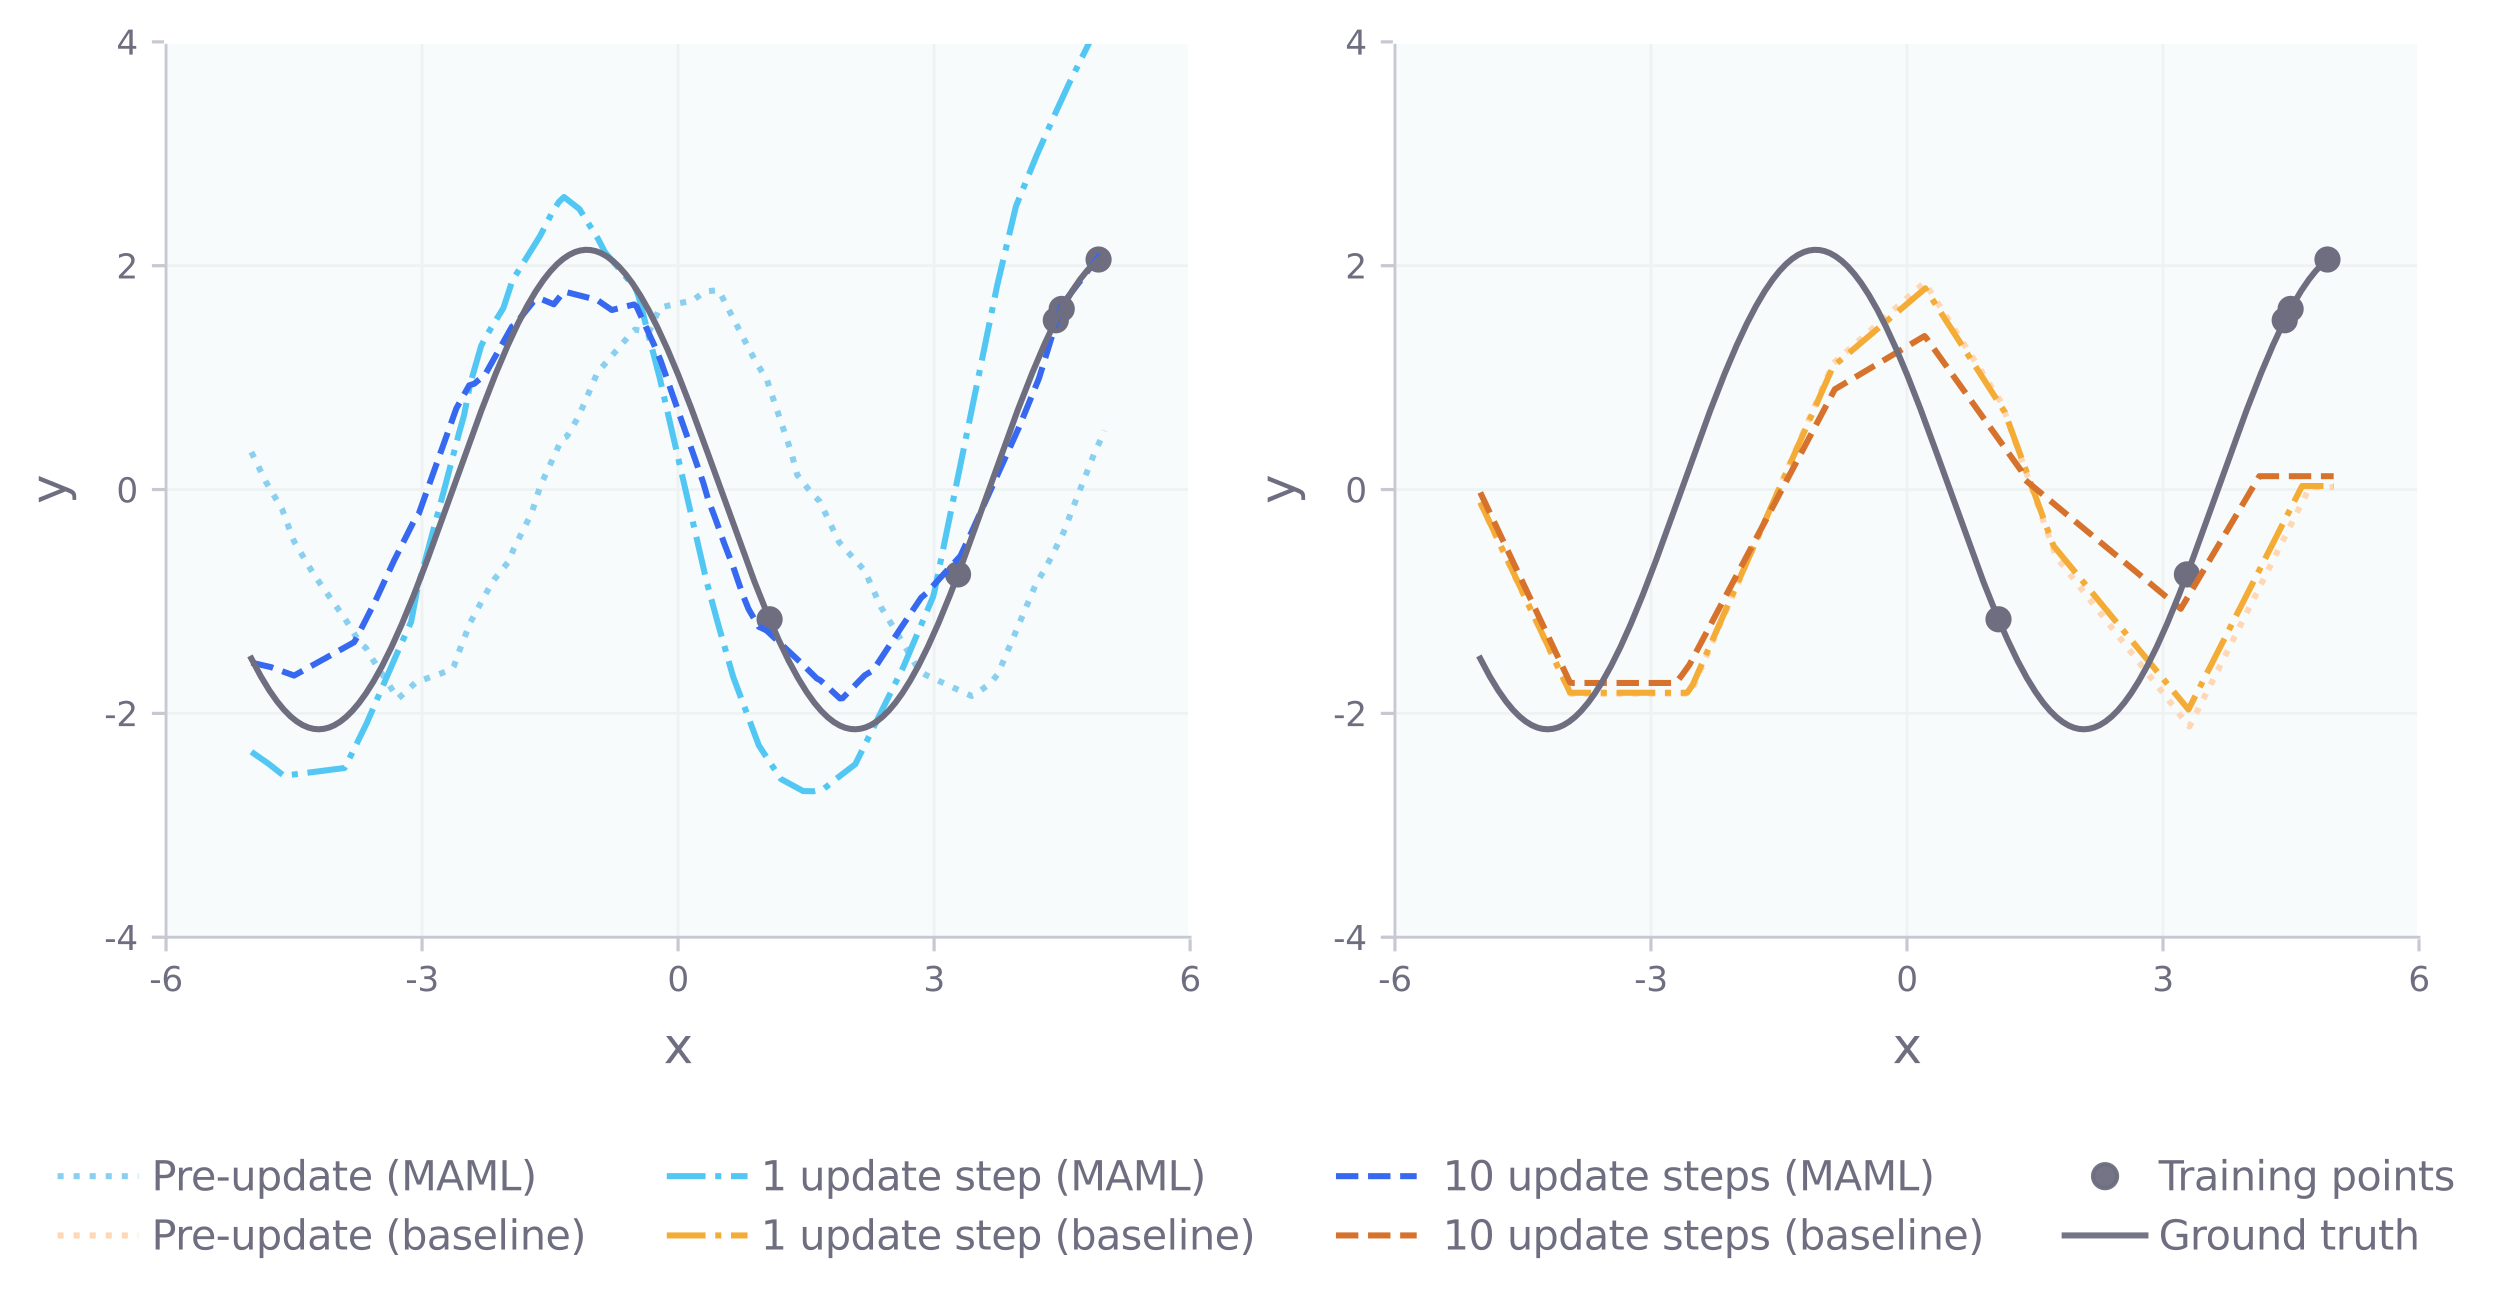 <?xml version="1.0" encoding="utf-8" standalone="no"?>
<!DOCTYPE svg PUBLIC "-//W3C//DTD SVG 1.1//EN"
  "http://www.w3.org/Graphics/SVG/1.1/DTD/svg11.dtd">
<svg xmlns:xlink="http://www.w3.org/1999/xlink" width="619.177pt" height="322.761pt" viewBox="0 0 619.177 322.761" xmlns="http://www.w3.org/2000/svg" version="1.1">
 <defs>
  <style type="text/css">*{stroke-linejoin: round; stroke-linecap: butt}</style>
 </defs>
 <g id="figure_1">
  <g id="patch_1">
   <path d="M 0 322.761 
L 619.177 322.761 
L 619.177 0 
L 0 0 
z
" style="fill: #ffffff"/>
  </g>
  <g id="axes_1">
   <g id="patch_2">
    <path d="M 41.119 232.125 
L 294.755 232.125 
L 294.755 10.365 
L 41.119 10.365 
z
" style="fill: #f7fbfb"/>
   </g>
   <g id="matplotlib.axis_1">
    <g id="xtick_1">
     <g id="line2d_1">
      <path d="M 41.119 232.125 
L 41.119 10.365 
" clip-path="url(#p1742c62fbf)" style="fill: none; stroke: #eef2f3; stroke-width: 0.7; stroke-linecap: square"/>
     </g>
     <g id="line2d_2">
      <defs>
       <path id="mad092715ac" d="M 0 0 
L 0 3.5 
" style="stroke: #c8c8d3; stroke-width: 0.8"/>
      </defs>
      <g>
       <use xlink:href="#mad092715ac" x="41.119" y="232.125" style="fill: #c8c8d3; stroke: #c8c8d3; stroke-width: 0.8"/>
      </g>
     </g>
     <g id="text_1">
      <!-- -6 -->
      <g style="fill: #6e6e80" transform="translate(36.966 245.454)scale(0.083 -0.083)">
       <defs>
        <path id="DejaVuSans-2d" d="M 313 2009 
L 1997 2009 
L 1997 1497 
L 313 1497 
L 313 2009 
z
" transform="scale(0.016)"/>
        <path id="DejaVuSans-36" d="M 2113 2584 
Q 1688 2584 1439 2293 
Q 1191 2003 1191 1497 
Q 1191 994 1439 701 
Q 1688 409 2113 409 
Q 2538 409 2786 701 
Q 3034 994 3034 1497 
Q 3034 2003 2786 2293 
Q 2538 2584 2113 2584 
z
M 3366 4563 
L 3366 3988 
Q 3128 4100 2886 4159 
Q 2644 4219 2406 4219 
Q 1781 4219 1451 3797 
Q 1122 3375 1075 2522 
Q 1259 2794 1537 2939 
Q 1816 3084 2150 3084 
Q 2853 3084 3261 2657 
Q 3669 2231 3669 1497 
Q 3669 778 3244 343 
Q 2819 -91 2113 -91 
Q 1303 -91 875 529 
Q 447 1150 447 2328 
Q 447 3434 972 4092 
Q 1497 4750 2381 4750 
Q 2619 4750 2861 4703 
Q 3103 4656 3366 4563 
z
" transform="scale(0.016)"/>
       </defs>
       <use xlink:href="#DejaVuSans-2d"/>
       <use xlink:href="#DejaVuSans-36" x="36.084"/>
      </g>
     </g>
    </g>
    <g id="xtick_2">
     <g id="line2d_3">
      <path d="M 104.528 232.125 
L 104.528 10.365 
" clip-path="url(#p1742c62fbf)" style="fill: none; stroke: #eef2f3; stroke-width: 0.7; stroke-linecap: square"/>
     </g>
     <g id="line2d_4">
      <g>
       <use xlink:href="#mad092715ac" x="104.528" y="232.125" style="fill: #c8c8d3; stroke: #c8c8d3; stroke-width: 0.8"/>
      </g>
     </g>
     <g id="text_2">
      <!-- -3 -->
      <g style="fill: #6e6e80" transform="translate(100.375 245.454)scale(0.083 -0.083)">
       <defs>
        <path id="DejaVuSans-33" d="M 2597 2516 
Q 3050 2419 3304 2112 
Q 3559 1806 3559 1356 
Q 3559 666 3084 287 
Q 2609 -91 1734 -91 
Q 1441 -91 1130 -33 
Q 819 25 488 141 
L 488 750 
Q 750 597 1062 519 
Q 1375 441 1716 441 
Q 2309 441 2620 675 
Q 2931 909 2931 1356 
Q 2931 1769 2642 2001 
Q 2353 2234 1838 2234 
L 1294 2234 
L 1294 2753 
L 1863 2753 
Q 2328 2753 2575 2939 
Q 2822 3125 2822 3475 
Q 2822 3834 2567 4026 
Q 2313 4219 1838 4219 
Q 1578 4219 1281 4162 
Q 984 4106 628 3988 
L 628 4550 
Q 988 4650 1302 4700 
Q 1616 4750 1894 4750 
Q 2613 4750 3031 4423 
Q 3450 4097 3450 3541 
Q 3450 3153 3228 2886 
Q 3006 2619 2597 2516 
z
" transform="scale(0.016)"/>
       </defs>
       <use xlink:href="#DejaVuSans-2d"/>
       <use xlink:href="#DejaVuSans-33" x="36.084"/>
      </g>
     </g>
    </g>
    <g id="xtick_3">
     <g id="line2d_5">
      <path d="M 167.937 232.125 
L 167.937 10.365 
" clip-path="url(#p1742c62fbf)" style="fill: none; stroke: #eef2f3; stroke-width: 0.7; stroke-linecap: square"/>
     </g>
     <g id="line2d_6">
      <g>
       <use xlink:href="#mad092715ac" x="167.937" y="232.125" style="fill: #c8c8d3; stroke: #c8c8d3; stroke-width: 0.8"/>
      </g>
     </g>
     <g id="text_3">
      <!-- 0 -->
      <g style="fill: #6e6e80" transform="translate(165.287 245.454)scale(0.083 -0.083)">
       <defs>
        <path id="DejaVuSans-30" d="M 2034 4250 
Q 1547 4250 1301 3770 
Q 1056 3291 1056 2328 
Q 1056 1369 1301 889 
Q 1547 409 2034 409 
Q 2525 409 2770 889 
Q 3016 1369 3016 2328 
Q 3016 3291 2770 3770 
Q 2525 4250 2034 4250 
z
M 2034 4750 
Q 2819 4750 3233 4129 
Q 3647 3509 3647 2328 
Q 3647 1150 3233 529 
Q 2819 -91 2034 -91 
Q 1250 -91 836 529 
Q 422 1150 422 2328 
Q 422 3509 836 4129 
Q 1250 4750 2034 4750 
z
" transform="scale(0.016)"/>
       </defs>
       <use xlink:href="#DejaVuSans-30"/>
      </g>
     </g>
    </g>
    <g id="xtick_4">
     <g id="line2d_7">
      <path d="M 231.346 232.125 
L 231.346 10.365 
" clip-path="url(#p1742c62fbf)" style="fill: none; stroke: #eef2f3; stroke-width: 0.7; stroke-linecap: square"/>
     </g>
     <g id="line2d_8">
      <g>
       <use xlink:href="#mad092715ac" x="231.346" y="232.125" style="fill: #c8c8d3; stroke: #c8c8d3; stroke-width: 0.8"/>
      </g>
     </g>
     <g id="text_4">
      <!-- 3 -->
      <g style="fill: #6e6e80" transform="translate(228.696 245.454)scale(0.083 -0.083)">
       <use xlink:href="#DejaVuSans-33"/>
      </g>
     </g>
    </g>
    <g id="xtick_5">
     <g id="line2d_9">
      <path d="M 294.755 232.125 
L 294.755 10.365 
" clip-path="url(#p1742c62fbf)" style="fill: none; stroke: #eef2f3; stroke-width: 0.7; stroke-linecap: square"/>
     </g>
     <g id="line2d_10">
      <g>
       <use xlink:href="#mad092715ac" x="294.755" y="232.125" style="fill: #c8c8d3; stroke: #c8c8d3; stroke-width: 0.8"/>
      </g>
     </g>
     <g id="text_5">
      <!-- 6 -->
      <g style="fill: #6e6e80" transform="translate(292.105 245.454)scale(0.083 -0.083)">
       <use xlink:href="#DejaVuSans-36"/>
      </g>
     </g>
    </g>
    <g id="text_6">
     <!-- x -->
     <g style="fill: #6e6e80" transform="translate(164.386 263.305)scale(0.12 -0.12)">
      <defs>
       <path id="DejaVuSans-78" d="M 3513 3500 
L 2247 1797 
L 3578 0 
L 2900 0 
L 1881 1375 
L 863 0 
L 184 0 
L 1544 1831 
L 300 3500 
L 978 3500 
L 1906 2253 
L 2834 3500 
L 3513 3500 
z
" transform="scale(0.016)"/>
      </defs>
      <use xlink:href="#DejaVuSans-78"/>
     </g>
    </g>
   </g>
   <g id="matplotlib.axis_2">
    <g id="ytick_1">
     <g id="line2d_11">
      <path d="M 41.119 232.125 
L 294.755 232.125 
" clip-path="url(#p1742c62fbf)" style="fill: none; stroke: #eef2f3; stroke-width: 0.7; stroke-linecap: square"/>
     </g>
     <g id="line2d_12">
      <defs>
       <path id="m3f85ce68c1" d="M 0 0 
L -3.5 0 
" style="stroke: #c8c8d3; stroke-width: 0.8"/>
      </defs>
      <g>
       <use xlink:href="#m3f85ce68c1" x="41.119" y="232.125" style="fill: #c8c8d3; stroke: #c8c8d3; stroke-width: 0.8"/>
      </g>
     </g>
     <g id="text_7">
      <!-- -4 -->
      <g style="fill: #6e6e80" transform="translate(25.814 235.289)scale(0.083 -0.083)">
       <defs>
        <path id="DejaVuSans-34" d="M 2419 4116 
L 825 1625 
L 2419 1625 
L 2419 4116 
z
M 2253 4666 
L 3047 4666 
L 3047 1625 
L 3713 1625 
L 3713 1100 
L 3047 1100 
L 3047 0 
L 2419 0 
L 2419 1100 
L 313 1100 
L 313 1709 
L 2253 4666 
z
" transform="scale(0.016)"/>
       </defs>
       <use xlink:href="#DejaVuSans-2d"/>
       <use xlink:href="#DejaVuSans-34" x="36.084"/>
      </g>
     </g>
    </g>
    <g id="ytick_2">
     <g id="line2d_13">
      <path d="M 41.119 176.685 
L 294.755 176.685 
" clip-path="url(#p1742c62fbf)" style="fill: none; stroke: #eef2f3; stroke-width: 0.7; stroke-linecap: square"/>
     </g>
     <g id="line2d_14">
      <g>
       <use xlink:href="#m3f85ce68c1" x="41.119" y="176.685" style="fill: #c8c8d3; stroke: #c8c8d3; stroke-width: 0.8"/>
      </g>
     </g>
     <g id="text_8">
      <!-- -2 -->
      <g style="fill: #6e6e80" transform="translate(25.814 179.849)scale(0.083 -0.083)">
       <defs>
        <path id="DejaVuSans-32" d="M 1228 531 
L 3431 531 
L 3431 0 
L 469 0 
L 469 531 
Q 828 903 1448 1529 
Q 2069 2156 2228 2338 
Q 2531 2678 2651 2914 
Q 2772 3150 2772 3378 
Q 2772 3750 2511 3984 
Q 2250 4219 1831 4219 
Q 1534 4219 1204 4116 
Q 875 4013 500 3803 
L 500 4441 
Q 881 4594 1212 4672 
Q 1544 4750 1819 4750 
Q 2544 4750 2975 4387 
Q 3406 4025 3406 3419 
Q 3406 3131 3298 2873 
Q 3191 2616 2906 2266 
Q 2828 2175 2409 1742 
Q 1991 1309 1228 531 
z
" transform="scale(0.016)"/>
       </defs>
       <use xlink:href="#DejaVuSans-2d"/>
       <use xlink:href="#DejaVuSans-32" x="36.084"/>
      </g>
     </g>
    </g>
    <g id="ytick_3">
     <g id="line2d_15">
      <path d="M 41.119 121.245 
L 294.755 121.245 
" clip-path="url(#p1742c62fbf)" style="fill: none; stroke: #eef2f3; stroke-width: 0.7; stroke-linecap: square"/>
     </g>
     <g id="line2d_16">
      <g>
       <use xlink:href="#m3f85ce68c1" x="41.119" y="121.245" style="fill: #c8c8d3; stroke: #c8c8d3; stroke-width: 0.8"/>
      </g>
     </g>
     <g id="text_9">
      <!-- 0 -->
      <g style="fill: #6e6e80" transform="translate(28.819 124.409)scale(0.083 -0.083)">
       <use xlink:href="#DejaVuSans-30"/>
      </g>
     </g>
    </g>
    <g id="ytick_4">
     <g id="line2d_17">
      <path d="M 41.119 65.805 
L 294.755 65.805 
" clip-path="url(#p1742c62fbf)" style="fill: none; stroke: #eef2f3; stroke-width: 0.7; stroke-linecap: square"/>
     </g>
     <g id="line2d_18">
      <g>
       <use xlink:href="#m3f85ce68c1" x="41.119" y="65.805" style="fill: #c8c8d3; stroke: #c8c8d3; stroke-width: 0.8"/>
      </g>
     </g>
     <g id="text_10">
      <!-- 2 -->
      <g style="fill: #6e6e80" transform="translate(28.819 68.969)scale(0.083 -0.083)">
       <use xlink:href="#DejaVuSans-32"/>
      </g>
     </g>
    </g>
    <g id="ytick_5">
     <g id="line2d_19">
      <path d="M 41.119 10.365 
L 294.755 10.365 
" clip-path="url(#p1742c62fbf)" style="fill: none; stroke: #eef2f3; stroke-width: 0.7; stroke-linecap: square"/>
     </g>
     <g id="line2d_20">
      <g>
       <use xlink:href="#m3f85ce68c1" x="41.119" y="10.365" style="fill: #c8c8d3; stroke: #c8c8d3; stroke-width: 0.8"/>
      </g>
     </g>
     <g id="text_11">
      <!-- 4 -->
      <g style="fill: #6e6e80" transform="translate(28.819 13.529)scale(0.083 -0.083)">
       <use xlink:href="#DejaVuSans-34"/>
      </g>
     </g>
    </g>
    <g id="text_12">
     <!-- y -->
     <g style="fill: #6e6e80" transform="translate(16.318 124.796)rotate(-90)scale(0.12 -0.12)">
      <defs>
       <path id="DejaVuSans-79" d="M 2059 -325 
Q 1816 -950 1584 -1140 
Q 1353 -1331 966 -1331 
L 506 -1331 
L 506 -850 
L 844 -850 
Q 1081 -850 1212 -737 
Q 1344 -625 1503 -206 
L 1606 56 
L 191 3500 
L 800 3500 
L 1894 763 
L 2988 3500 
L 3597 3500 
L 2059 -325 
z
" transform="scale(0.016)"/>
      </defs>
      <use xlink:href="#DejaVuSans-79"/>
     </g>
    </g>
   </g>
   <g id="PathCollection_1">
    <defs>
     <path id="m347880bafe" d="M 0 3 
C 0.796 3 1.559 2.684 2.121 2.121 
C 2.684 1.559 3 0.796 3 0 
C 3 -0.796 2.684 -1.559 2.121 -2.121 
C 1.559 -2.684 0.796 -3 0 -3 
C -0.796 -3 -1.559 -2.684 -2.121 -2.121 
C -2.684 -1.559 -3 -0.796 -3 0 
C -3 0.796 -2.684 1.559 -2.121 2.121 
C -1.559 2.684 -0.796 3 0 3 
z
" style="stroke: #6e6e80; stroke-width: 0.5"/>
    </defs>
    <g clip-path="url(#p1742c62fbf)">
     <use xlink:href="#m347880bafe" x="272.085" y="64.273" style="fill: #6e6e80; stroke: #6e6e80; stroke-width: 0.5"/>
     <use xlink:href="#m347880bafe" x="261.491" y="79.322" style="fill: #6e6e80; stroke: #6e6e80; stroke-width: 0.5"/>
     <use xlink:href="#m347880bafe" x="190.607" y="153.378" style="fill: #6e6e80; stroke: #6e6e80; stroke-width: 0.5"/>
     <use xlink:href="#m347880bafe" x="262.958" y="76.508" style="fill: #6e6e80; stroke: #6e6e80; stroke-width: 0.5"/>
     <use xlink:href="#m347880bafe" x="237.276" y="142.263" style="fill: #6e6e80; stroke: #6e6e80; stroke-width: 0.5"/>
    </g>
   </g>
   <g id="line2d_21">
    <path d="M 62.255 111.962 
L 65.852 119.327 
L 69.872 126.104 
L 72.199 132.46 
L 72.834 134.07 
L 74.738 137.293 
L 77.7 142.257 
L 79.816 145.267 
L 85.529 153.366 
L 89.125 159.216 
L 90.606 160.456 
L 91.876 162.666 
L 98.435 172.832 
L 98.646 172.987 
L 103.089 168.91 
L 106.051 167.911 
L 110.495 166.324 
L 111.764 165.668 
L 112.187 165.388 
L 112.399 165.058 
L 113.245 162.572 
L 116.419 154.286 
L 120.439 146.831 
L 122.343 143.602 
L 125.94 139.1 
L 127.209 135.962 
L 131.652 127.102 
L 133.768 120.48 
L 138.846 109.413 
L 139.692 108.385 
L 140.327 108.111 
L 140.75 107.521 
L 143.289 103.18 
L 147.943 92.338 
L 148.79 91.315 
L 154.714 84.424 
L 156.406 82.383 
L 157.253 81.641 
L 160.215 82.152 
L 160.638 82.404 
L 161.484 80.547 
L 163.388 76.206 
L 168.043 75.112 
L 171.428 74.496 
L 174.602 72.194 
L 177.987 71.856 
L 179.891 75.557 
L 187.296 89.845 
L 188.989 92.483 
L 189.835 93.644 
L 190.682 96.343 
L 195.971 112.021 
L 197.452 117.603 
L 200.837 121.929 
L 201.26 122.426 
L 202.741 123.891 
L 202.953 124.103 
L 204.222 126.714 
L 207.819 134.281 
L 214.166 141.361 
L 218.186 150.351 
L 222.206 156.86 
L 227.707 166.192 
L 229.4 167.215 
L 240.613 172.369 
L 241.46 172.068 
L 245.48 169.049 
L 247.172 166.867 
L 251.192 157.386 
L 256.481 144.816 
L 258.597 141.24 
L 260.29 138.146 
L 263.463 131.712 
L 266.425 123.978 
L 271.08 112.157 
L 273.619 106.677 
L 273.619 106.677 
" clip-path="url(#p1742c62fbf)" style="fill: none; stroke-dasharray: 1.5,2.475; stroke-dashoffset: 0; stroke: #89cff0; stroke-width: 1.5"/>
   </g>
   <g id="line2d_22">
    <path d="M 62.255 186.202 
L 66.487 189.139 
L 70.295 192.134 
L 85.317 190.213 
L 85.952 189.047 
L 90.818 179.131 
L 98.646 161.084 
L 100.55 156.842 
L 101.82 154.007 
L 103.301 146.242 
L 110.071 121.055 
L 113.668 107.328 
L 114.938 102.83 
L 116.419 95.231 
L 119.169 85.655 
L 120.227 83.575 
L 121.92 80.761 
L 124.67 76.292 
L 126.786 69.823 
L 127.209 68.977 
L 133.768 58.419 
L 136.518 53.082 
L 138.422 49.996 
L 139.692 48.795 
L 143.5 51.776 
L 148.155 59.221 
L 149.848 62.487 
L 157.253 71.167 
L 157.676 72.041 
L 158.099 73.23 
L 163.388 93.594 
L 175.025 144.115 
L 177.564 153.524 
L 178.833 158.007 
L 181.584 167.63 
L 185.392 177.787 
L 187.931 184.6 
L 189.624 187.199 
L 193.432 192.95 
L 198.933 195.935 
L 201.472 195.967 
L 204.011 195.401 
L 206.761 193.157 
L 211.839 189.259 
L 216.705 179.426 
L 223.687 165.272 
L 231.092 147.812 
L 231.516 146.107 
L 242.517 92.456 
L 246.961 70.732 
L 251.615 51.107 
L 256.693 38.602 
L 261.136 28.583 
L 264.733 20.768 
L 273.619 2.802 
L 273.619 2.802 
" clip-path="url(#p1742c62fbf)" style="fill: none; stroke-dasharray: 9.6,2.4,1.5,2.4; stroke-dashoffset: 0; stroke: #52c7f3; stroke-width: 1.5"/>
   </g>
   <g id="line2d_23">
    <path d="M 62.255 164.118 
L 67.122 165.234 
L 72.834 167.321 
L 87.433 159.202 
L 87.644 159.106 
L 88.068 158.458 
L 92.934 148.902 
L 97.588 138.851 
L 102.878 128.322 
L 103.724 127.216 
L 113.033 101.128 
L 116.207 95.448 
L 117.477 95.031 
L 119.381 93.405 
L 120.015 93.007 
L 126.786 80.919 
L 127.209 80.672 
L 127.632 80.482 
L 129.113 78.417 
L 132.075 74.74 
L 133.556 73.887 
L 134.614 74.302 
L 137.153 75.364 
L 139.692 72.206 
L 147.943 74.299 
L 149.424 75.346 
L 151.54 76.78 
L 155.137 75.868 
L 157.041 75.406 
L 157.676 75.947 
L 162.119 85.682 
L 163.6 89.259 
L 174.179 119.552 
L 175.448 123.913 
L 177.141 128.369 
L 178.41 131.896 
L 179.256 134.305 
L 181.584 140.369 
L 183.911 147.18 
L 185.392 150.84 
L 187.931 155.228 
L 189.624 156.018 
L 190.258 156.533 
L 198.298 164.083 
L 202.318 168.046 
L 203.164 168.489 
L 208.031 172.982 
L 208.665 172.926 
L 214.166 167.25 
L 216.282 165.986 
L 222.841 155.955 
L 228.13 148.051 
L 229.4 146.951 
L 234.054 141.831 
L 237.863 137.708 
L 240.613 131.823 
L 252.25 106.13 
L 257.328 93.686 
L 262.829 75.868 
L 263.887 74.381 
L 268.753 67.977 
L 273.196 62.056 
L 273.619 61.469 
L 273.619 61.469 
" clip-path="url(#p1742c62fbf)" style="fill: none; stroke-dasharray: 5.55,2.4; stroke-dashoffset: 0; stroke: #3668f0; stroke-width: 1.5"/>
   </g>
   <g id="line2d_24">
    <path d="M 62.255 163.107 
L 64.583 167.481 
L 66.698 170.973 
L 68.603 173.691 
L 70.295 175.75 
L 71.988 177.46 
L 73.469 178.661 
L 74.95 179.58 
L 76.431 180.213 
L 77.7 180.525 
L 78.97 180.623 
L 80.239 180.507 
L 81.509 180.178 
L 82.778 179.636 
L 84.259 178.738 
L 85.74 177.557 
L 87.221 176.101 
L 88.914 174.107 
L 90.606 171.774 
L 92.511 168.763 
L 94.626 164.967 
L 96.954 160.287 
L 99.493 154.645 
L 102.455 147.46 
L 105.84 138.627 
L 110.495 125.805 
L 119.169 101.805 
L 122.766 92.584 
L 125.728 85.601 
L 128.267 80.167 
L 130.594 75.704 
L 132.71 72.124 
L 134.614 69.322 
L 136.307 67.184 
L 137.999 65.392 
L 139.48 64.118 
L 140.961 63.124 
L 142.442 62.416 
L 143.712 62.038 
L 144.981 61.874 
L 146.251 61.924 
L 147.52 62.187 
L 148.79 62.664 
L 150.271 63.487 
L 151.752 64.594 
L 153.233 65.978 
L 154.925 67.892 
L 156.618 70.148 
L 158.522 73.077 
L 160.638 76.788 
L 162.754 80.944 
L 165.293 86.46 
L 168.043 92.999 
L 171.217 101.13 
L 175.448 112.642 
L 186.873 144.102 
L 190.047 152.043 
L 192.797 158.37 
L 195.336 163.656 
L 197.664 167.966 
L 199.779 171.394 
L 201.683 174.051 
L 203.376 176.054 
L 205.069 177.706 
L 206.55 178.854 
L 208.031 179.72 
L 209.3 180.234 
L 210.57 180.535 
L 211.839 180.622 
L 213.109 180.496 
L 214.378 180.155 
L 215.647 179.602 
L 217.128 178.692 
L 218.609 177.499 
L 220.09 176.03 
L 221.783 174.022 
L 223.476 171.677 
L 225.38 168.652 
L 227.496 164.842 
L 229.823 160.148 
L 232.362 154.492 
L 235.324 147.294 
L 238.709 138.451 
L 243.364 125.621 
L 252.038 101.631 
L 255.635 92.423 
L 258.597 85.454 
L 261.136 80.034 
L 263.463 75.586 
L 265.579 72.021 
L 267.483 69.233 
L 269.176 67.108 
L 270.869 65.33 
L 272.35 64.068 
L 273.619 63.21 
L 273.619 63.21 
" clip-path="url(#p1742c62fbf)" style="fill: none; stroke: #6e6e80; stroke-width: 1.5; stroke-linecap: square"/>
   </g>
   <g id="patch_3">
    <path d="M 41.119 232.125 
L 41.119 10.365 
" style="fill: none; stroke: #c8c8d3; stroke-width: 0.7; stroke-linejoin: miter; stroke-linecap: square"/>
   </g>
   <g id="patch_4">
    <path d="M 294.755 232.125 
L 294.755 10.365 
" style="fill: none; stroke: #ffffff; stroke-linejoin: miter; stroke-linecap: square"/>
   </g>
   <g id="patch_5">
    <path d="M 41.119 232.125 
L 294.755 232.125 
" style="fill: none; stroke: #c8c8d3; stroke-width: 0.7; stroke-linejoin: miter; stroke-linecap: square"/>
   </g>
   <g id="patch_6">
    <path d="M 41.119 10.365 
L 294.755 10.365 
" style="fill: none; stroke: #ffffff; stroke-linejoin: miter; stroke-linecap: square"/>
   </g>
  </g>
  <g id="axes_2">
   <g id="patch_7">
    <path d="M 345.483 232.125 
L 599.119 232.125 
L 599.119 10.365 
L 345.483 10.365 
z
" style="fill: #f7fbfb"/>
   </g>
   <g id="matplotlib.axis_3">
    <g id="xtick_6">
     <g id="line2d_25">
      <path d="M 345.483 232.125 
L 345.483 10.365 
" clip-path="url(#p499fe9aa76)" style="fill: none; stroke: #eef2f3; stroke-width: 0.7; stroke-linecap: square"/>
     </g>
     <g id="line2d_26">
      <g>
       <use xlink:href="#mad092715ac" x="345.483" y="232.125" style="fill: #c8c8d3; stroke: #c8c8d3; stroke-width: 0.8"/>
      </g>
     </g>
     <g id="text_13">
      <!-- -6 -->
      <g style="fill: #6e6e80" transform="translate(341.33 245.454)scale(0.083 -0.083)">
       <use xlink:href="#DejaVuSans-2d"/>
       <use xlink:href="#DejaVuSans-36" x="36.084"/>
      </g>
     </g>
    </g>
    <g id="xtick_7">
     <g id="line2d_27">
      <path d="M 408.892 232.125 
L 408.892 10.365 
" clip-path="url(#p499fe9aa76)" style="fill: none; stroke: #eef2f3; stroke-width: 0.7; stroke-linecap: square"/>
     </g>
     <g id="line2d_28">
      <g>
       <use xlink:href="#mad092715ac" x="408.892" y="232.125" style="fill: #c8c8d3; stroke: #c8c8d3; stroke-width: 0.8"/>
      </g>
     </g>
     <g id="text_14">
      <!-- -3 -->
      <g style="fill: #6e6e80" transform="translate(404.739 245.454)scale(0.083 -0.083)">
       <use xlink:href="#DejaVuSans-2d"/>
       <use xlink:href="#DejaVuSans-33" x="36.084"/>
      </g>
     </g>
    </g>
    <g id="xtick_8">
     <g id="line2d_29">
      <path d="M 472.301 232.125 
L 472.301 10.365 
" clip-path="url(#p499fe9aa76)" style="fill: none; stroke: #eef2f3; stroke-width: 0.7; stroke-linecap: square"/>
     </g>
     <g id="line2d_30">
      <g>
       <use xlink:href="#mad092715ac" x="472.301" y="232.125" style="fill: #c8c8d3; stroke: #c8c8d3; stroke-width: 0.8"/>
      </g>
     </g>
     <g id="text_15">
      <!-- 0 -->
      <g style="fill: #6e6e80" transform="translate(469.651 245.454)scale(0.083 -0.083)">
       <use xlink:href="#DejaVuSans-30"/>
      </g>
     </g>
    </g>
    <g id="xtick_9">
     <g id="line2d_31">
      <path d="M 535.71 232.125 
L 535.71 10.365 
" clip-path="url(#p499fe9aa76)" style="fill: none; stroke: #eef2f3; stroke-width: 0.7; stroke-linecap: square"/>
     </g>
     <g id="line2d_32">
      <g>
       <use xlink:href="#mad092715ac" x="535.71" y="232.125" style="fill: #c8c8d3; stroke: #c8c8d3; stroke-width: 0.8"/>
      </g>
     </g>
     <g id="text_16">
      <!-- 3 -->
      <g style="fill: #6e6e80" transform="translate(533.06 245.454)scale(0.083 -0.083)">
       <use xlink:href="#DejaVuSans-33"/>
      </g>
     </g>
    </g>
    <g id="xtick_10">
     <g id="line2d_33">
      <path d="M 599.119 232.125 
L 599.119 10.365 
" clip-path="url(#p499fe9aa76)" style="fill: none; stroke: #eef2f3; stroke-width: 0.7; stroke-linecap: square"/>
     </g>
     <g id="line2d_34">
      <g>
       <use xlink:href="#mad092715ac" x="599.119" y="232.125" style="fill: #c8c8d3; stroke: #c8c8d3; stroke-width: 0.8"/>
      </g>
     </g>
     <g id="text_17">
      <!-- 6 -->
      <g style="fill: #6e6e80" transform="translate(596.469 245.454)scale(0.083 -0.083)">
       <use xlink:href="#DejaVuSans-36"/>
      </g>
     </g>
    </g>
    <g id="text_18">
     <!-- x -->
     <g style="fill: #6e6e80" transform="translate(468.75 263.305)scale(0.12 -0.12)">
      <use xlink:href="#DejaVuSans-78"/>
     </g>
    </g>
   </g>
   <g id="matplotlib.axis_4">
    <g id="ytick_6">
     <g id="line2d_35">
      <path d="M 345.483 232.125 
L 599.119 232.125 
" clip-path="url(#p499fe9aa76)" style="fill: none; stroke: #eef2f3; stroke-width: 0.7; stroke-linecap: square"/>
     </g>
     <g id="line2d_36">
      <g>
       <use xlink:href="#m3f85ce68c1" x="345.483" y="232.125" style="fill: #c8c8d3; stroke: #c8c8d3; stroke-width: 0.8"/>
      </g>
     </g>
     <g id="text_19">
      <!-- -4 -->
      <g style="fill: #6e6e80" transform="translate(330.177 235.289)scale(0.083 -0.083)">
       <use xlink:href="#DejaVuSans-2d"/>
       <use xlink:href="#DejaVuSans-34" x="36.084"/>
      </g>
     </g>
    </g>
    <g id="ytick_7">
     <g id="line2d_37">
      <path d="M 345.483 176.685 
L 599.119 176.685 
" clip-path="url(#p499fe9aa76)" style="fill: none; stroke: #eef2f3; stroke-width: 0.7; stroke-linecap: square"/>
     </g>
     <g id="line2d_38">
      <g>
       <use xlink:href="#m3f85ce68c1" x="345.483" y="176.685" style="fill: #c8c8d3; stroke: #c8c8d3; stroke-width: 0.8"/>
      </g>
     </g>
     <g id="text_20">
      <!-- -2 -->
      <g style="fill: #6e6e80" transform="translate(330.177 179.849)scale(0.083 -0.083)">
       <use xlink:href="#DejaVuSans-2d"/>
       <use xlink:href="#DejaVuSans-32" x="36.084"/>
      </g>
     </g>
    </g>
    <g id="ytick_8">
     <g id="line2d_39">
      <path d="M 345.483 121.245 
L 599.119 121.245 
" clip-path="url(#p499fe9aa76)" style="fill: none; stroke: #eef2f3; stroke-width: 0.7; stroke-linecap: square"/>
     </g>
     <g id="line2d_40">
      <g>
       <use xlink:href="#m3f85ce68c1" x="345.483" y="121.245" style="fill: #c8c8d3; stroke: #c8c8d3; stroke-width: 0.8"/>
      </g>
     </g>
     <g id="text_21">
      <!-- 0 -->
      <g style="fill: #6e6e80" transform="translate(333.183 124.409)scale(0.083 -0.083)">
       <use xlink:href="#DejaVuSans-30"/>
      </g>
     </g>
    </g>
    <g id="ytick_9">
     <g id="line2d_41">
      <path d="M 345.483 65.805 
L 599.119 65.805 
" clip-path="url(#p499fe9aa76)" style="fill: none; stroke: #eef2f3; stroke-width: 0.7; stroke-linecap: square"/>
     </g>
     <g id="line2d_42">
      <g>
       <use xlink:href="#m3f85ce68c1" x="345.483" y="65.805" style="fill: #c8c8d3; stroke: #c8c8d3; stroke-width: 0.8"/>
      </g>
     </g>
     <g id="text_22">
      <!-- 2 -->
      <g style="fill: #6e6e80" transform="translate(333.183 68.969)scale(0.083 -0.083)">
       <use xlink:href="#DejaVuSans-32"/>
      </g>
     </g>
    </g>
    <g id="ytick_10">
     <g id="line2d_43">
      <path d="M 345.483 10.365 
L 599.119 10.365 
" clip-path="url(#p499fe9aa76)" style="fill: none; stroke: #eef2f3; stroke-width: 0.7; stroke-linecap: square"/>
     </g>
     <g id="line2d_44">
      <g>
       <use xlink:href="#m3f85ce68c1" x="345.483" y="10.365" style="fill: #c8c8d3; stroke: #c8c8d3; stroke-width: 0.8"/>
      </g>
     </g>
     <g id="text_23">
      <!-- 4 -->
      <g style="fill: #6e6e80" transform="translate(333.183 13.529)scale(0.083 -0.083)">
       <use xlink:href="#DejaVuSans-34"/>
      </g>
     </g>
    </g>
    <g id="text_24">
     <!-- y -->
     <g style="fill: #6e6e80" transform="translate(320.682 124.796)rotate(-90)scale(0.12 -0.12)">
      <use xlink:href="#DejaVuSans-79"/>
     </g>
    </g>
   </g>
   <g id="PathCollection_2">
    <g clip-path="url(#p499fe9aa76)">
     <use xlink:href="#m347880bafe" x="576.449" y="64.273" style="fill: #6e6e80; stroke: #6e6e80; stroke-width: 0.5"/>
     <use xlink:href="#m347880bafe" x="565.855" y="79.322" style="fill: #6e6e80; stroke: #6e6e80; stroke-width: 0.5"/>
     <use xlink:href="#m347880bafe" x="494.971" y="153.378" style="fill: #6e6e80; stroke: #6e6e80; stroke-width: 0.5"/>
     <use xlink:href="#m347880bafe" x="567.321" y="76.508" style="fill: #6e6e80; stroke: #6e6e80; stroke-width: 0.5"/>
     <use xlink:href="#m347880bafe" x="541.639" y="142.263" style="fill: #6e6e80; stroke: #6e6e80; stroke-width: 0.5"/>
    </g>
   </g>
   <g id="line2d_45">
    <path d="M 366.619 124.682 
L 388.834 171.752 
L 389.258 171.856 
L 418.243 171.768 
L 419.513 169.773 
L 454 89.991 
L 476.638 69.982 
L 477.061 70.536 
L 495.68 99.706 
L 497.584 105.078 
L 509.221 137.87 
L 542.226 179.934 
L 542.65 179.228 
L 572.059 120.651 
L 577.983 120.651 
L 577.983 120.651 
" clip-path="url(#p499fe9aa76)" style="fill: none; stroke-dasharray: 1.5,2.475; stroke-dashoffset: 0; stroke: #ffd7b4; stroke-width: 1.5"/>
   </g>
   <g id="line2d_46">
    <path d="M 366.619 124.405 
L 388.834 171.474 
L 389.258 171.579 
L 417.82 171.579 
L 418.455 170.758 
L 419.301 169.452 
L 454 90.748 
L 476.85 71.417 
L 496.526 102.057 
L 508.586 135.176 
L 542.015 175.727 
L 570.154 120.374 
L 577.983 120.374 
L 577.983 120.374 
" clip-path="url(#p499fe9aa76)" style="fill: none; stroke-dasharray: 9.6,2.4,1.5,2.4; stroke-dashoffset: 0; stroke: #f4ac36; stroke-width: 1.5"/>
   </g>
   <g id="line2d_47">
    <path d="M 366.619 121.973 
L 388.834 169.042 
L 389.258 169.147 
L 415.07 169.147 
L 416.762 166.958 
L 418.455 164.575 
L 454.423 96.416 
L 476.638 83.228 
L 477.061 83.691 
L 500.546 116.533 
L 501.604 118.885 
L 504.143 121.001 
L 540.111 150.785 
L 559.576 117.941 
L 577.983 117.941 
L 577.983 117.941 
" clip-path="url(#p499fe9aa76)" style="fill: none; stroke-dasharray: 5.55,2.4; stroke-dashoffset: 0; stroke: #d6722c; stroke-width: 1.5"/>
   </g>
   <g id="line2d_48">
    <path d="M 366.619 163.107 
L 368.946 167.481 
L 371.062 170.973 
L 372.966 173.691 
L 374.659 175.75 
L 376.351 177.46 
L 377.833 178.661 
L 379.314 179.58 
L 380.795 180.213 
L 382.064 180.525 
L 383.333 180.623 
L 384.603 180.507 
L 385.872 180.178 
L 387.142 179.636 
L 388.623 178.738 
L 390.104 177.557 
L 391.585 176.101 
L 393.277 174.107 
L 394.97 171.774 
L 396.874 168.763 
L 398.99 164.967 
L 401.317 160.287 
L 403.856 154.645 
L 406.818 147.46 
L 410.204 138.627 
L 414.858 125.805 
L 423.533 101.805 
L 427.13 92.584 
L 430.092 85.601 
L 432.63 80.167 
L 434.958 75.704 
L 437.074 72.124 
L 438.978 69.322 
L 440.67 67.184 
L 442.363 65.392 
L 443.844 64.118 
L 445.325 63.124 
L 446.806 62.416 
L 448.075 62.038 
L 449.345 61.874 
L 450.614 61.924 
L 451.884 62.187 
L 453.153 62.664 
L 454.634 63.487 
L 456.115 64.594 
L 457.596 65.978 
L 459.289 67.892 
L 460.982 70.148 
L 462.886 73.077 
L 465.001 76.788 
L 467.117 80.944 
L 469.656 86.46 
L 472.407 92.999 
L 475.58 101.13 
L 479.812 112.642 
L 491.237 144.102 
L 494.41 152.043 
L 497.161 158.37 
L 499.7 163.656 
L 502.027 167.966 
L 504.143 171.394 
L 506.047 174.051 
L 507.74 176.054 
L 509.432 177.706 
L 510.913 178.854 
L 512.394 179.72 
L 513.664 180.234 
L 514.933 180.535 
L 516.203 180.622 
L 517.472 180.496 
L 518.742 180.155 
L 520.011 179.602 
L 521.492 178.692 
L 522.973 177.499 
L 524.454 176.03 
L 526.147 174.022 
L 527.839 171.677 
L 529.744 168.652 
L 531.859 164.842 
L 534.187 160.148 
L 536.725 154.492 
L 539.688 147.294 
L 543.073 138.451 
L 547.727 125.621 
L 556.402 101.631 
L 559.999 92.423 
L 562.961 85.454 
L 565.5 80.034 
L 567.827 75.586 
L 569.943 72.021 
L 571.847 69.233 
L 573.54 67.108 
L 575.232 65.33 
L 576.713 64.068 
L 577.983 63.21 
L 577.983 63.21 
" clip-path="url(#p499fe9aa76)" style="fill: none; stroke: #6e6e80; stroke-width: 1.5; stroke-linecap: square"/>
   </g>
   <g id="line2d_49"/>
   <g id="patch_8">
    <path d="M 345.483 232.125 
L 345.483 10.365 
" style="fill: none; stroke: #c8c8d3; stroke-width: 0.7; stroke-linejoin: miter; stroke-linecap: square"/>
   </g>
   <g id="patch_9">
    <path d="M 599.119 232.125 
L 599.119 10.365 
" style="fill: none; stroke: #ffffff; stroke-linejoin: miter; stroke-linecap: square"/>
   </g>
   <g id="patch_10">
    <path d="M 345.483 232.125 
L 599.119 232.125 
" style="fill: none; stroke: #c8c8d3; stroke-width: 0.7; stroke-linejoin: miter; stroke-linecap: square"/>
   </g>
   <g id="patch_11">
    <path d="M 345.483 10.365 
L 599.119 10.365 
" style="fill: none; stroke: #ffffff; stroke-linejoin: miter; stroke-linecap: square"/>
   </g>
  </g>
  <g id="legend_1">
   <g id="patch_12">
    <path d="M 12.261 315.561 
L 609.977 315.561 
Q 611.977 315.561 611.977 313.561 
L 611.977 285.205 
Q 611.977 283.205 609.977 283.205 
L 12.261 283.205 
Q 10.261 283.205 10.261 285.205 
L 10.261 313.561 
Q 10.261 315.561 12.261 315.561 
L 12.261 315.561 
z
" style="fill: none; opacity: 0"/>
   </g>
   <g id="line2d_50">
    <path d="M 14.261 291.303 
L 24.261 291.303 
L 34.261 291.303 
" style="fill: none; stroke-dasharray: 1.5,2.475; stroke-dashoffset: 0; stroke: #89cff0; stroke-width: 1.5"/>
   </g>
   <g id="text_25">
    <!--  Pre-update (MAML) -->
    <g style="fill: #6e6e80" transform="translate(34.361 294.803)scale(0.1 -0.1)">
     <defs>
      <path id="DejaVuSans-20" transform="scale(0.016)"/>
      <path id="DejaVuSans-50" d="M 1259 4147 
L 1259 2394 
L 2053 2394 
Q 2494 2394 2734 2622 
Q 2975 2850 2975 3272 
Q 2975 3691 2734 3919 
Q 2494 4147 2053 4147 
L 1259 4147 
z
M 628 4666 
L 2053 4666 
Q 2838 4666 3239 4311 
Q 3641 3956 3641 3272 
Q 3641 2581 3239 2228 
Q 2838 1875 2053 1875 
L 1259 1875 
L 1259 0 
L 628 0 
L 628 4666 
z
" transform="scale(0.016)"/>
      <path id="DejaVuSans-72" d="M 2631 2963 
Q 2534 3019 2420 3045 
Q 2306 3072 2169 3072 
Q 1681 3072 1420 2755 
Q 1159 2438 1159 1844 
L 1159 0 
L 581 0 
L 581 3500 
L 1159 3500 
L 1159 2956 
Q 1341 3275 1631 3429 
Q 1922 3584 2338 3584 
Q 2397 3584 2469 3576 
Q 2541 3569 2628 3553 
L 2631 2963 
z
" transform="scale(0.016)"/>
      <path id="DejaVuSans-65" d="M 3597 1894 
L 3597 1613 
L 953 1613 
Q 991 1019 1311 708 
Q 1631 397 2203 397 
Q 2534 397 2845 478 
Q 3156 559 3463 722 
L 3463 178 
Q 3153 47 2828 -22 
Q 2503 -91 2169 -91 
Q 1331 -91 842 396 
Q 353 884 353 1716 
Q 353 2575 817 3079 
Q 1281 3584 2069 3584 
Q 2775 3584 3186 3129 
Q 3597 2675 3597 1894 
z
M 3022 2063 
Q 3016 2534 2758 2815 
Q 2500 3097 2075 3097 
Q 1594 3097 1305 2825 
Q 1016 2553 972 2059 
L 3022 2063 
z
" transform="scale(0.016)"/>
      <path id="DejaVuSans-75" d="M 544 1381 
L 544 3500 
L 1119 3500 
L 1119 1403 
Q 1119 906 1312 657 
Q 1506 409 1894 409 
Q 2359 409 2629 706 
Q 2900 1003 2900 1516 
L 2900 3500 
L 3475 3500 
L 3475 0 
L 2900 0 
L 2900 538 
Q 2691 219 2414 64 
Q 2138 -91 1772 -91 
Q 1169 -91 856 284 
Q 544 659 544 1381 
z
M 1991 3584 
L 1991 3584 
z
" transform="scale(0.016)"/>
      <path id="DejaVuSans-70" d="M 1159 525 
L 1159 -1331 
L 581 -1331 
L 581 3500 
L 1159 3500 
L 1159 2969 
Q 1341 3281 1617 3432 
Q 1894 3584 2278 3584 
Q 2916 3584 3314 3078 
Q 3713 2572 3713 1747 
Q 3713 922 3314 415 
Q 2916 -91 2278 -91 
Q 1894 -91 1617 61 
Q 1341 213 1159 525 
z
M 3116 1747 
Q 3116 2381 2855 2742 
Q 2594 3103 2138 3103 
Q 1681 3103 1420 2742 
Q 1159 2381 1159 1747 
Q 1159 1113 1420 752 
Q 1681 391 2138 391 
Q 2594 391 2855 752 
Q 3116 1113 3116 1747 
z
" transform="scale(0.016)"/>
      <path id="DejaVuSans-64" d="M 2906 2969 
L 2906 4863 
L 3481 4863 
L 3481 0 
L 2906 0 
L 2906 525 
Q 2725 213 2448 61 
Q 2172 -91 1784 -91 
Q 1150 -91 751 415 
Q 353 922 353 1747 
Q 353 2572 751 3078 
Q 1150 3584 1784 3584 
Q 2172 3584 2448 3432 
Q 2725 3281 2906 2969 
z
M 947 1747 
Q 947 1113 1208 752 
Q 1469 391 1925 391 
Q 2381 391 2643 752 
Q 2906 1113 2906 1747 
Q 2906 2381 2643 2742 
Q 2381 3103 1925 3103 
Q 1469 3103 1208 2742 
Q 947 2381 947 1747 
z
" transform="scale(0.016)"/>
      <path id="DejaVuSans-61" d="M 2194 1759 
Q 1497 1759 1228 1600 
Q 959 1441 959 1056 
Q 959 750 1161 570 
Q 1363 391 1709 391 
Q 2188 391 2477 730 
Q 2766 1069 2766 1631 
L 2766 1759 
L 2194 1759 
z
M 3341 1997 
L 3341 0 
L 2766 0 
L 2766 531 
Q 2569 213 2275 61 
Q 1981 -91 1556 -91 
Q 1019 -91 701 211 
Q 384 513 384 1019 
Q 384 1609 779 1909 
Q 1175 2209 1959 2209 
L 2766 2209 
L 2766 2266 
Q 2766 2663 2505 2880 
Q 2244 3097 1772 3097 
Q 1472 3097 1187 3025 
Q 903 2953 641 2809 
L 641 3341 
Q 956 3463 1253 3523 
Q 1550 3584 1831 3584 
Q 2591 3584 2966 3190 
Q 3341 2797 3341 1997 
z
" transform="scale(0.016)"/>
      <path id="DejaVuSans-74" d="M 1172 4494 
L 1172 3500 
L 2356 3500 
L 2356 3053 
L 1172 3053 
L 1172 1153 
Q 1172 725 1289 603 
Q 1406 481 1766 481 
L 2356 481 
L 2356 0 
L 1766 0 
Q 1100 0 847 248 
Q 594 497 594 1153 
L 594 3053 
L 172 3053 
L 172 3500 
L 594 3500 
L 594 4494 
L 1172 4494 
z
" transform="scale(0.016)"/>
      <path id="DejaVuSans-28" d="M 1984 4856 
Q 1566 4138 1362 3434 
Q 1159 2731 1159 2009 
Q 1159 1288 1364 580 
Q 1569 -128 1984 -844 
L 1484 -844 
Q 1016 -109 783 600 
Q 550 1309 550 2009 
Q 550 2706 781 3412 
Q 1013 4119 1484 4856 
L 1984 4856 
z
" transform="scale(0.016)"/>
      <path id="DejaVuSans-4d" d="M 628 4666 
L 1569 4666 
L 2759 1491 
L 3956 4666 
L 4897 4666 
L 4897 0 
L 4281 0 
L 4281 4097 
L 3078 897 
L 2444 897 
L 1241 4097 
L 1241 0 
L 628 0 
L 628 4666 
z
" transform="scale(0.016)"/>
      <path id="DejaVuSans-41" d="M 2188 4044 
L 1331 1722 
L 3047 1722 
L 2188 4044 
z
M 1831 4666 
L 2547 4666 
L 4325 0 
L 3669 0 
L 3244 1197 
L 1141 1197 
L 716 0 
L 50 0 
L 1831 4666 
z
" transform="scale(0.016)"/>
      <path id="DejaVuSans-4c" d="M 628 4666 
L 1259 4666 
L 1259 531 
L 3531 531 
L 3531 0 
L 628 0 
L 628 4666 
z
" transform="scale(0.016)"/>
      <path id="DejaVuSans-29" d="M 513 4856 
L 1013 4856 
Q 1481 4119 1714 3412 
Q 1947 2706 1947 2009 
Q 1947 1309 1714 600 
Q 1481 -109 1013 -844 
L 513 -844 
Q 928 -128 1133 580 
Q 1338 1288 1338 2009 
Q 1338 2731 1133 3434 
Q 928 4138 513 4856 
z
" transform="scale(0.016)"/>
     </defs>
     <use xlink:href="#DejaVuSans-20"/>
     <use xlink:href="#DejaVuSans-50" x="31.787"/>
     <use xlink:href="#DejaVuSans-72" x="90.34"/>
     <use xlink:href="#DejaVuSans-65" x="129.203"/>
     <use xlink:href="#DejaVuSans-2d" x="190.727"/>
     <use xlink:href="#DejaVuSans-75" x="226.811"/>
     <use xlink:href="#DejaVuSans-70" x="290.189"/>
     <use xlink:href="#DejaVuSans-64" x="353.666"/>
     <use xlink:href="#DejaVuSans-61" x="417.143"/>
     <use xlink:href="#DejaVuSans-74" x="478.422"/>
     <use xlink:href="#DejaVuSans-65" x="517.631"/>
     <use xlink:href="#DejaVuSans-20" x="579.154"/>
     <use xlink:href="#DejaVuSans-28" x="610.941"/>
     <use xlink:href="#DejaVuSans-4d" x="649.955"/>
     <use xlink:href="#DejaVuSans-41" x="736.234"/>
     <use xlink:href="#DejaVuSans-4d" x="804.643"/>
     <use xlink:href="#DejaVuSans-4c" x="890.922"/>
     <use xlink:href="#DejaVuSans-29" x="946.635"/>
    </g>
   </g>
   <g id="line2d_51">
    <path d="M 14.261 305.981 
L 24.261 305.981 
L 34.261 305.981 
" style="fill: none; stroke-dasharray: 1.5,2.475; stroke-dashoffset: 0; stroke: #ffd7b4; stroke-width: 1.5"/>
   </g>
   <g id="text_26">
    <!--  Pre-update (baseline) -->
    <g style="fill: #6e6e80" transform="translate(34.361 309.481)scale(0.1 -0.1)">
     <defs>
      <path id="DejaVuSans-62" d="M 3116 1747 
Q 3116 2381 2855 2742 
Q 2594 3103 2138 3103 
Q 1681 3103 1420 2742 
Q 1159 2381 1159 1747 
Q 1159 1113 1420 752 
Q 1681 391 2138 391 
Q 2594 391 2855 752 
Q 3116 1113 3116 1747 
z
M 1159 2969 
Q 1341 3281 1617 3432 
Q 1894 3584 2278 3584 
Q 2916 3584 3314 3078 
Q 3713 2572 3713 1747 
Q 3713 922 3314 415 
Q 2916 -91 2278 -91 
Q 1894 -91 1617 61 
Q 1341 213 1159 525 
L 1159 0 
L 581 0 
L 581 4863 
L 1159 4863 
L 1159 2969 
z
" transform="scale(0.016)"/>
      <path id="DejaVuSans-73" d="M 2834 3397 
L 2834 2853 
Q 2591 2978 2328 3040 
Q 2066 3103 1784 3103 
Q 1356 3103 1142 2972 
Q 928 2841 928 2578 
Q 928 2378 1081 2264 
Q 1234 2150 1697 2047 
L 1894 2003 
Q 2506 1872 2764 1633 
Q 3022 1394 3022 966 
Q 3022 478 2636 193 
Q 2250 -91 1575 -91 
Q 1294 -91 989 -36 
Q 684 19 347 128 
L 347 722 
Q 666 556 975 473 
Q 1284 391 1588 391 
Q 1994 391 2212 530 
Q 2431 669 2431 922 
Q 2431 1156 2273 1281 
Q 2116 1406 1581 1522 
L 1381 1569 
Q 847 1681 609 1914 
Q 372 2147 372 2553 
Q 372 3047 722 3315 
Q 1072 3584 1716 3584 
Q 2034 3584 2315 3537 
Q 2597 3491 2834 3397 
z
" transform="scale(0.016)"/>
      <path id="DejaVuSans-6c" d="M 603 4863 
L 1178 4863 
L 1178 0 
L 603 0 
L 603 4863 
z
" transform="scale(0.016)"/>
      <path id="DejaVuSans-69" d="M 603 3500 
L 1178 3500 
L 1178 0 
L 603 0 
L 603 3500 
z
M 603 4863 
L 1178 4863 
L 1178 4134 
L 603 4134 
L 603 4863 
z
" transform="scale(0.016)"/>
      <path id="DejaVuSans-6e" d="M 3513 2113 
L 3513 0 
L 2938 0 
L 2938 2094 
Q 2938 2591 2744 2837 
Q 2550 3084 2163 3084 
Q 1697 3084 1428 2787 
Q 1159 2491 1159 1978 
L 1159 0 
L 581 0 
L 581 3500 
L 1159 3500 
L 1159 2956 
Q 1366 3272 1645 3428 
Q 1925 3584 2291 3584 
Q 2894 3584 3203 3211 
Q 3513 2838 3513 2113 
z
" transform="scale(0.016)"/>
     </defs>
     <use xlink:href="#DejaVuSans-20"/>
     <use xlink:href="#DejaVuSans-50" x="31.787"/>
     <use xlink:href="#DejaVuSans-72" x="90.34"/>
     <use xlink:href="#DejaVuSans-65" x="129.203"/>
     <use xlink:href="#DejaVuSans-2d" x="190.727"/>
     <use xlink:href="#DejaVuSans-75" x="226.811"/>
     <use xlink:href="#DejaVuSans-70" x="290.189"/>
     <use xlink:href="#DejaVuSans-64" x="353.666"/>
     <use xlink:href="#DejaVuSans-61" x="417.143"/>
     <use xlink:href="#DejaVuSans-74" x="478.422"/>
     <use xlink:href="#DejaVuSans-65" x="517.631"/>
     <use xlink:href="#DejaVuSans-20" x="579.154"/>
     <use xlink:href="#DejaVuSans-28" x="610.941"/>
     <use xlink:href="#DejaVuSans-62" x="649.955"/>
     <use xlink:href="#DejaVuSans-61" x="713.432"/>
     <use xlink:href="#DejaVuSans-73" x="774.711"/>
     <use xlink:href="#DejaVuSans-65" x="826.811"/>
     <use xlink:href="#DejaVuSans-6c" x="888.334"/>
     <use xlink:href="#DejaVuSans-69" x="916.117"/>
     <use xlink:href="#DejaVuSans-6e" x="943.9"/>
     <use xlink:href="#DejaVuSans-65" x="1007.279"/>
     <use xlink:href="#DejaVuSans-29" x="1068.803"/>
    </g>
   </g>
   <g id="line2d_52">
    <path d="M 165.144 291.303 
L 175.144 291.303 
L 185.144 291.303 
" style="fill: none; stroke-dasharray: 9.6,2.4,1.5,2.4; stroke-dashoffset: 0; stroke: #52c7f3; stroke-width: 1.5"/>
   </g>
   <g id="text_27">
    <!--  1 update step (MAML) -->
    <g style="fill: #6e6e80" transform="translate(185.244 294.803)scale(0.1 -0.1)">
     <defs>
      <path id="DejaVuSans-31" d="M 794 531 
L 1825 531 
L 1825 4091 
L 703 3866 
L 703 4441 
L 1819 4666 
L 2450 4666 
L 2450 531 
L 3481 531 
L 3481 0 
L 794 0 
L 794 531 
z
" transform="scale(0.016)"/>
     </defs>
     <use xlink:href="#DejaVuSans-20"/>
     <use xlink:href="#DejaVuSans-31" x="31.787"/>
     <use xlink:href="#DejaVuSans-20" x="95.41"/>
     <use xlink:href="#DejaVuSans-75" x="127.197"/>
     <use xlink:href="#DejaVuSans-70" x="190.576"/>
     <use xlink:href="#DejaVuSans-64" x="254.053"/>
     <use xlink:href="#DejaVuSans-61" x="317.529"/>
     <use xlink:href="#DejaVuSans-74" x="378.809"/>
     <use xlink:href="#DejaVuSans-65" x="418.018"/>
     <use xlink:href="#DejaVuSans-20" x="479.541"/>
     <use xlink:href="#DejaVuSans-73" x="511.328"/>
     <use xlink:href="#DejaVuSans-74" x="563.428"/>
     <use xlink:href="#DejaVuSans-65" x="602.637"/>
     <use xlink:href="#DejaVuSans-70" x="664.16"/>
     <use xlink:href="#DejaVuSans-20" x="727.637"/>
     <use xlink:href="#DejaVuSans-28" x="759.424"/>
     <use xlink:href="#DejaVuSans-4d" x="798.438"/>
     <use xlink:href="#DejaVuSans-41" x="884.717"/>
     <use xlink:href="#DejaVuSans-4d" x="953.125"/>
     <use xlink:href="#DejaVuSans-4c" x="1039.404"/>
     <use xlink:href="#DejaVuSans-29" x="1095.117"/>
    </g>
   </g>
   <g id="line2d_53">
    <path d="M 165.144 305.981 
L 175.144 305.981 
L 185.144 305.981 
" style="fill: none; stroke-dasharray: 9.6,2.4,1.5,2.4; stroke-dashoffset: 0; stroke: #f4ac36; stroke-width: 1.5"/>
   </g>
   <g id="text_28">
    <!--  1 update step (baseline) -->
    <g style="fill: #6e6e80" transform="translate(185.244 309.481)scale(0.1 -0.1)">
     <use xlink:href="#DejaVuSans-20"/>
     <use xlink:href="#DejaVuSans-31" x="31.787"/>
     <use xlink:href="#DejaVuSans-20" x="95.41"/>
     <use xlink:href="#DejaVuSans-75" x="127.197"/>
     <use xlink:href="#DejaVuSans-70" x="190.576"/>
     <use xlink:href="#DejaVuSans-64" x="254.053"/>
     <use xlink:href="#DejaVuSans-61" x="317.529"/>
     <use xlink:href="#DejaVuSans-74" x="378.809"/>
     <use xlink:href="#DejaVuSans-65" x="418.018"/>
     <use xlink:href="#DejaVuSans-20" x="479.541"/>
     <use xlink:href="#DejaVuSans-73" x="511.328"/>
     <use xlink:href="#DejaVuSans-74" x="563.428"/>
     <use xlink:href="#DejaVuSans-65" x="602.637"/>
     <use xlink:href="#DejaVuSans-70" x="664.16"/>
     <use xlink:href="#DejaVuSans-20" x="727.637"/>
     <use xlink:href="#DejaVuSans-28" x="759.424"/>
     <use xlink:href="#DejaVuSans-62" x="798.438"/>
     <use xlink:href="#DejaVuSans-61" x="861.914"/>
     <use xlink:href="#DejaVuSans-73" x="923.193"/>
     <use xlink:href="#DejaVuSans-65" x="975.293"/>
     <use xlink:href="#DejaVuSans-6c" x="1036.816"/>
     <use xlink:href="#DejaVuSans-69" x="1064.6"/>
     <use xlink:href="#DejaVuSans-6e" x="1092.383"/>
     <use xlink:href="#DejaVuSans-65" x="1155.762"/>
     <use xlink:href="#DejaVuSans-29" x="1217.285"/>
    </g>
   </g>
   <g id="line2d_54">
    <path d="M 330.875 291.303 
L 340.875 291.303 
L 350.875 291.303 
" style="fill: none; stroke-dasharray: 5.55,2.4; stroke-dashoffset: 0; stroke: #3668f0; stroke-width: 1.5"/>
   </g>
   <g id="text_29">
    <!--   10 update steps (MAML) -->
    <g style="fill: #6e6e80" transform="translate(350.975 294.803)scale(0.1 -0.1)">
     <use xlink:href="#DejaVuSans-20"/>
     <use xlink:href="#DejaVuSans-20" x="31.787"/>
     <use xlink:href="#DejaVuSans-31" x="63.574"/>
     <use xlink:href="#DejaVuSans-30" x="127.197"/>
     <use xlink:href="#DejaVuSans-20" x="190.82"/>
     <use xlink:href="#DejaVuSans-75" x="222.607"/>
     <use xlink:href="#DejaVuSans-70" x="285.986"/>
     <use xlink:href="#DejaVuSans-64" x="349.463"/>
     <use xlink:href="#DejaVuSans-61" x="412.939"/>
     <use xlink:href="#DejaVuSans-74" x="474.219"/>
     <use xlink:href="#DejaVuSans-65" x="513.428"/>
     <use xlink:href="#DejaVuSans-20" x="574.951"/>
     <use xlink:href="#DejaVuSans-73" x="606.738"/>
     <use xlink:href="#DejaVuSans-74" x="658.838"/>
     <use xlink:href="#DejaVuSans-65" x="698.047"/>
     <use xlink:href="#DejaVuSans-70" x="759.57"/>
     <use xlink:href="#DejaVuSans-73" x="823.047"/>
     <use xlink:href="#DejaVuSans-20" x="875.146"/>
     <use xlink:href="#DejaVuSans-28" x="906.934"/>
     <use xlink:href="#DejaVuSans-4d" x="945.947"/>
     <use xlink:href="#DejaVuSans-41" x="1032.227"/>
     <use xlink:href="#DejaVuSans-4d" x="1100.635"/>
     <use xlink:href="#DejaVuSans-4c" x="1186.914"/>
     <use xlink:href="#DejaVuSans-29" x="1242.627"/>
    </g>
   </g>
   <g id="line2d_55">
    <path d="M 330.875 305.981 
L 340.875 305.981 
L 350.875 305.981 
" style="fill: none; stroke-dasharray: 5.55,2.4; stroke-dashoffset: 0; stroke: #d6722c; stroke-width: 1.5"/>
   </g>
   <g id="text_30">
    <!--   10 update steps (baseline) -->
    <g style="fill: #6e6e80" transform="translate(350.975 309.481)scale(0.1 -0.1)">
     <use xlink:href="#DejaVuSans-20"/>
     <use xlink:href="#DejaVuSans-20" x="31.787"/>
     <use xlink:href="#DejaVuSans-31" x="63.574"/>
     <use xlink:href="#DejaVuSans-30" x="127.197"/>
     <use xlink:href="#DejaVuSans-20" x="190.82"/>
     <use xlink:href="#DejaVuSans-75" x="222.607"/>
     <use xlink:href="#DejaVuSans-70" x="285.986"/>
     <use xlink:href="#DejaVuSans-64" x="349.463"/>
     <use xlink:href="#DejaVuSans-61" x="412.939"/>
     <use xlink:href="#DejaVuSans-74" x="474.219"/>
     <use xlink:href="#DejaVuSans-65" x="513.428"/>
     <use xlink:href="#DejaVuSans-20" x="574.951"/>
     <use xlink:href="#DejaVuSans-73" x="606.738"/>
     <use xlink:href="#DejaVuSans-74" x="658.838"/>
     <use xlink:href="#DejaVuSans-65" x="698.047"/>
     <use xlink:href="#DejaVuSans-70" x="759.57"/>
     <use xlink:href="#DejaVuSans-73" x="823.047"/>
     <use xlink:href="#DejaVuSans-20" x="875.146"/>
     <use xlink:href="#DejaVuSans-28" x="906.934"/>
     <use xlink:href="#DejaVuSans-62" x="945.947"/>
     <use xlink:href="#DejaVuSans-61" x="1009.424"/>
     <use xlink:href="#DejaVuSans-73" x="1070.703"/>
     <use xlink:href="#DejaVuSans-65" x="1122.803"/>
     <use xlink:href="#DejaVuSans-6c" x="1184.326"/>
     <use xlink:href="#DejaVuSans-69" x="1212.109"/>
     <use xlink:href="#DejaVuSans-6e" x="1239.893"/>
     <use xlink:href="#DejaVuSans-65" x="1303.271"/>
     <use xlink:href="#DejaVuSans-29" x="1364.795"/>
    </g>
   </g>
   <g id="line2d_56">
    <path d="M 511.357 291.303 
L 521.357 291.303 
L 531.357 291.303 
" style="fill: none"/>
    <defs>
     <path id="mb4a03e7ba2" d="M 0 3 
C 0.796 3 1.559 2.684 2.121 2.121 
C 2.684 1.559 3 0.796 3 0 
C 3 -0.796 2.684 -1.559 2.121 -2.121 
C 1.559 -2.684 0.796 -3 0 -3 
C -0.796 -3 -1.559 -2.684 -2.121 -2.121 
C -2.684 -1.559 -3 -0.796 -3 0 
C -3 0.796 -2.684 1.559 -2.121 2.121 
C -1.559 2.684 -0.796 3 0 3 
z
" style="stroke: #6e6e80; stroke-opacity: 0.95"/>
    </defs>
    <g>
     <use xlink:href="#mb4a03e7ba2" x="521.357" y="291.303" style="fill: #6e6e80; fill-opacity: 0.95; stroke: #6e6e80; stroke-opacity: 0.95"/>
    </g>
   </g>
   <g id="text_31">
    <!--  Training points -->
    <g style="fill: #6e6e80" transform="translate(531.457 294.803)scale(0.1 -0.1)">
     <defs>
      <path id="DejaVuSans-54" d="M -19 4666 
L 3928 4666 
L 3928 4134 
L 2272 4134 
L 2272 0 
L 1638 0 
L 1638 4134 
L -19 4134 
L -19 4666 
z
" transform="scale(0.016)"/>
      <path id="DejaVuSans-67" d="M 2906 1791 
Q 2906 2416 2648 2759 
Q 2391 3103 1925 3103 
Q 1463 3103 1205 2759 
Q 947 2416 947 1791 
Q 947 1169 1205 825 
Q 1463 481 1925 481 
Q 2391 481 2648 825 
Q 2906 1169 2906 1791 
z
M 3481 434 
Q 3481 -459 3084 -895 
Q 2688 -1331 1869 -1331 
Q 1566 -1331 1297 -1286 
Q 1028 -1241 775 -1147 
L 775 -588 
Q 1028 -725 1275 -790 
Q 1522 -856 1778 -856 
Q 2344 -856 2625 -561 
Q 2906 -266 2906 331 
L 2906 616 
Q 2728 306 2450 153 
Q 2172 0 1784 0 
Q 1141 0 747 490 
Q 353 981 353 1791 
Q 353 2603 747 3093 
Q 1141 3584 1784 3584 
Q 2172 3584 2450 3431 
Q 2728 3278 2906 2969 
L 2906 3500 
L 3481 3500 
L 3481 434 
z
" transform="scale(0.016)"/>
      <path id="DejaVuSans-6f" d="M 1959 3097 
Q 1497 3097 1228 2736 
Q 959 2375 959 1747 
Q 959 1119 1226 758 
Q 1494 397 1959 397 
Q 2419 397 2687 759 
Q 2956 1122 2956 1747 
Q 2956 2369 2687 2733 
Q 2419 3097 1959 3097 
z
M 1959 3584 
Q 2709 3584 3137 3096 
Q 3566 2609 3566 1747 
Q 3566 888 3137 398 
Q 2709 -91 1959 -91 
Q 1206 -91 779 398 
Q 353 888 353 1747 
Q 353 2609 779 3096 
Q 1206 3584 1959 3584 
z
" transform="scale(0.016)"/>
     </defs>
     <use xlink:href="#DejaVuSans-20"/>
     <use xlink:href="#DejaVuSans-54" x="31.787"/>
     <use xlink:href="#DejaVuSans-72" x="78.121"/>
     <use xlink:href="#DejaVuSans-61" x="119.234"/>
     <use xlink:href="#DejaVuSans-69" x="180.514"/>
     <use xlink:href="#DejaVuSans-6e" x="208.297"/>
     <use xlink:href="#DejaVuSans-69" x="271.676"/>
     <use xlink:href="#DejaVuSans-6e" x="299.459"/>
     <use xlink:href="#DejaVuSans-67" x="362.838"/>
     <use xlink:href="#DejaVuSans-20" x="426.314"/>
     <use xlink:href="#DejaVuSans-70" x="458.102"/>
     <use xlink:href="#DejaVuSans-6f" x="521.578"/>
     <use xlink:href="#DejaVuSans-69" x="582.76"/>
     <use xlink:href="#DejaVuSans-6e" x="610.543"/>
     <use xlink:href="#DejaVuSans-74" x="673.922"/>
     <use xlink:href="#DejaVuSans-73" x="713.131"/>
    </g>
   </g>
   <g id="line2d_57">
    <path d="M 511.357 305.981 
L 521.357 305.981 
L 531.357 305.981 
" style="fill: none; stroke: #6e6e80; stroke-opacity: 0.95; stroke-width: 1.5; stroke-linecap: square"/>
   </g>
   <g id="text_32">
    <!--  Ground truth -->
    <g style="fill: #6e6e80" transform="translate(531.457 309.481)scale(0.1 -0.1)">
     <defs>
      <path id="DejaVuSans-47" d="M 3809 666 
L 3809 1919 
L 2778 1919 
L 2778 2438 
L 4434 2438 
L 4434 434 
Q 4069 175 3628 42 
Q 3188 -91 2688 -91 
Q 1594 -91 976 548 
Q 359 1188 359 2328 
Q 359 3472 976 4111 
Q 1594 4750 2688 4750 
Q 3144 4750 3555 4637 
Q 3966 4525 4313 4306 
L 4313 3634 
Q 3963 3931 3569 4081 
Q 3175 4231 2741 4231 
Q 1884 4231 1454 3753 
Q 1025 3275 1025 2328 
Q 1025 1384 1454 906 
Q 1884 428 2741 428 
Q 3075 428 3337 486 
Q 3600 544 3809 666 
z
" transform="scale(0.016)"/>
      <path id="DejaVuSans-68" d="M 3513 2113 
L 3513 0 
L 2938 0 
L 2938 2094 
Q 2938 2591 2744 2837 
Q 2550 3084 2163 3084 
Q 1697 3084 1428 2787 
Q 1159 2491 1159 1978 
L 1159 0 
L 581 0 
L 581 4863 
L 1159 4863 
L 1159 2956 
Q 1366 3272 1645 3428 
Q 1925 3584 2291 3584 
Q 2894 3584 3203 3211 
Q 3513 2838 3513 2113 
z
" transform="scale(0.016)"/>
     </defs>
     <use xlink:href="#DejaVuSans-20"/>
     <use xlink:href="#DejaVuSans-47" x="31.787"/>
     <use xlink:href="#DejaVuSans-72" x="109.277"/>
     <use xlink:href="#DejaVuSans-6f" x="148.141"/>
     <use xlink:href="#DejaVuSans-75" x="209.322"/>
     <use xlink:href="#DejaVuSans-6e" x="272.701"/>
     <use xlink:href="#DejaVuSans-64" x="336.08"/>
     <use xlink:href="#DejaVuSans-20" x="399.557"/>
     <use xlink:href="#DejaVuSans-74" x="431.344"/>
     <use xlink:href="#DejaVuSans-72" x="470.553"/>
     <use xlink:href="#DejaVuSans-75" x="511.666"/>
     <use xlink:href="#DejaVuSans-74" x="575.045"/>
     <use xlink:href="#DejaVuSans-68" x="614.254"/>
    </g>
   </g>
  </g>
 </g>
 <defs>
  <clipPath id="p1742c62fbf">
   <rect x="41.119" y="10.365" width="253.636" height="221.76"/>
  </clipPath>
  <clipPath id="p499fe9aa76">
   <rect x="345.483" y="10.365" width="253.636" height="221.76"/>
  </clipPath>
 </defs>
</svg>

